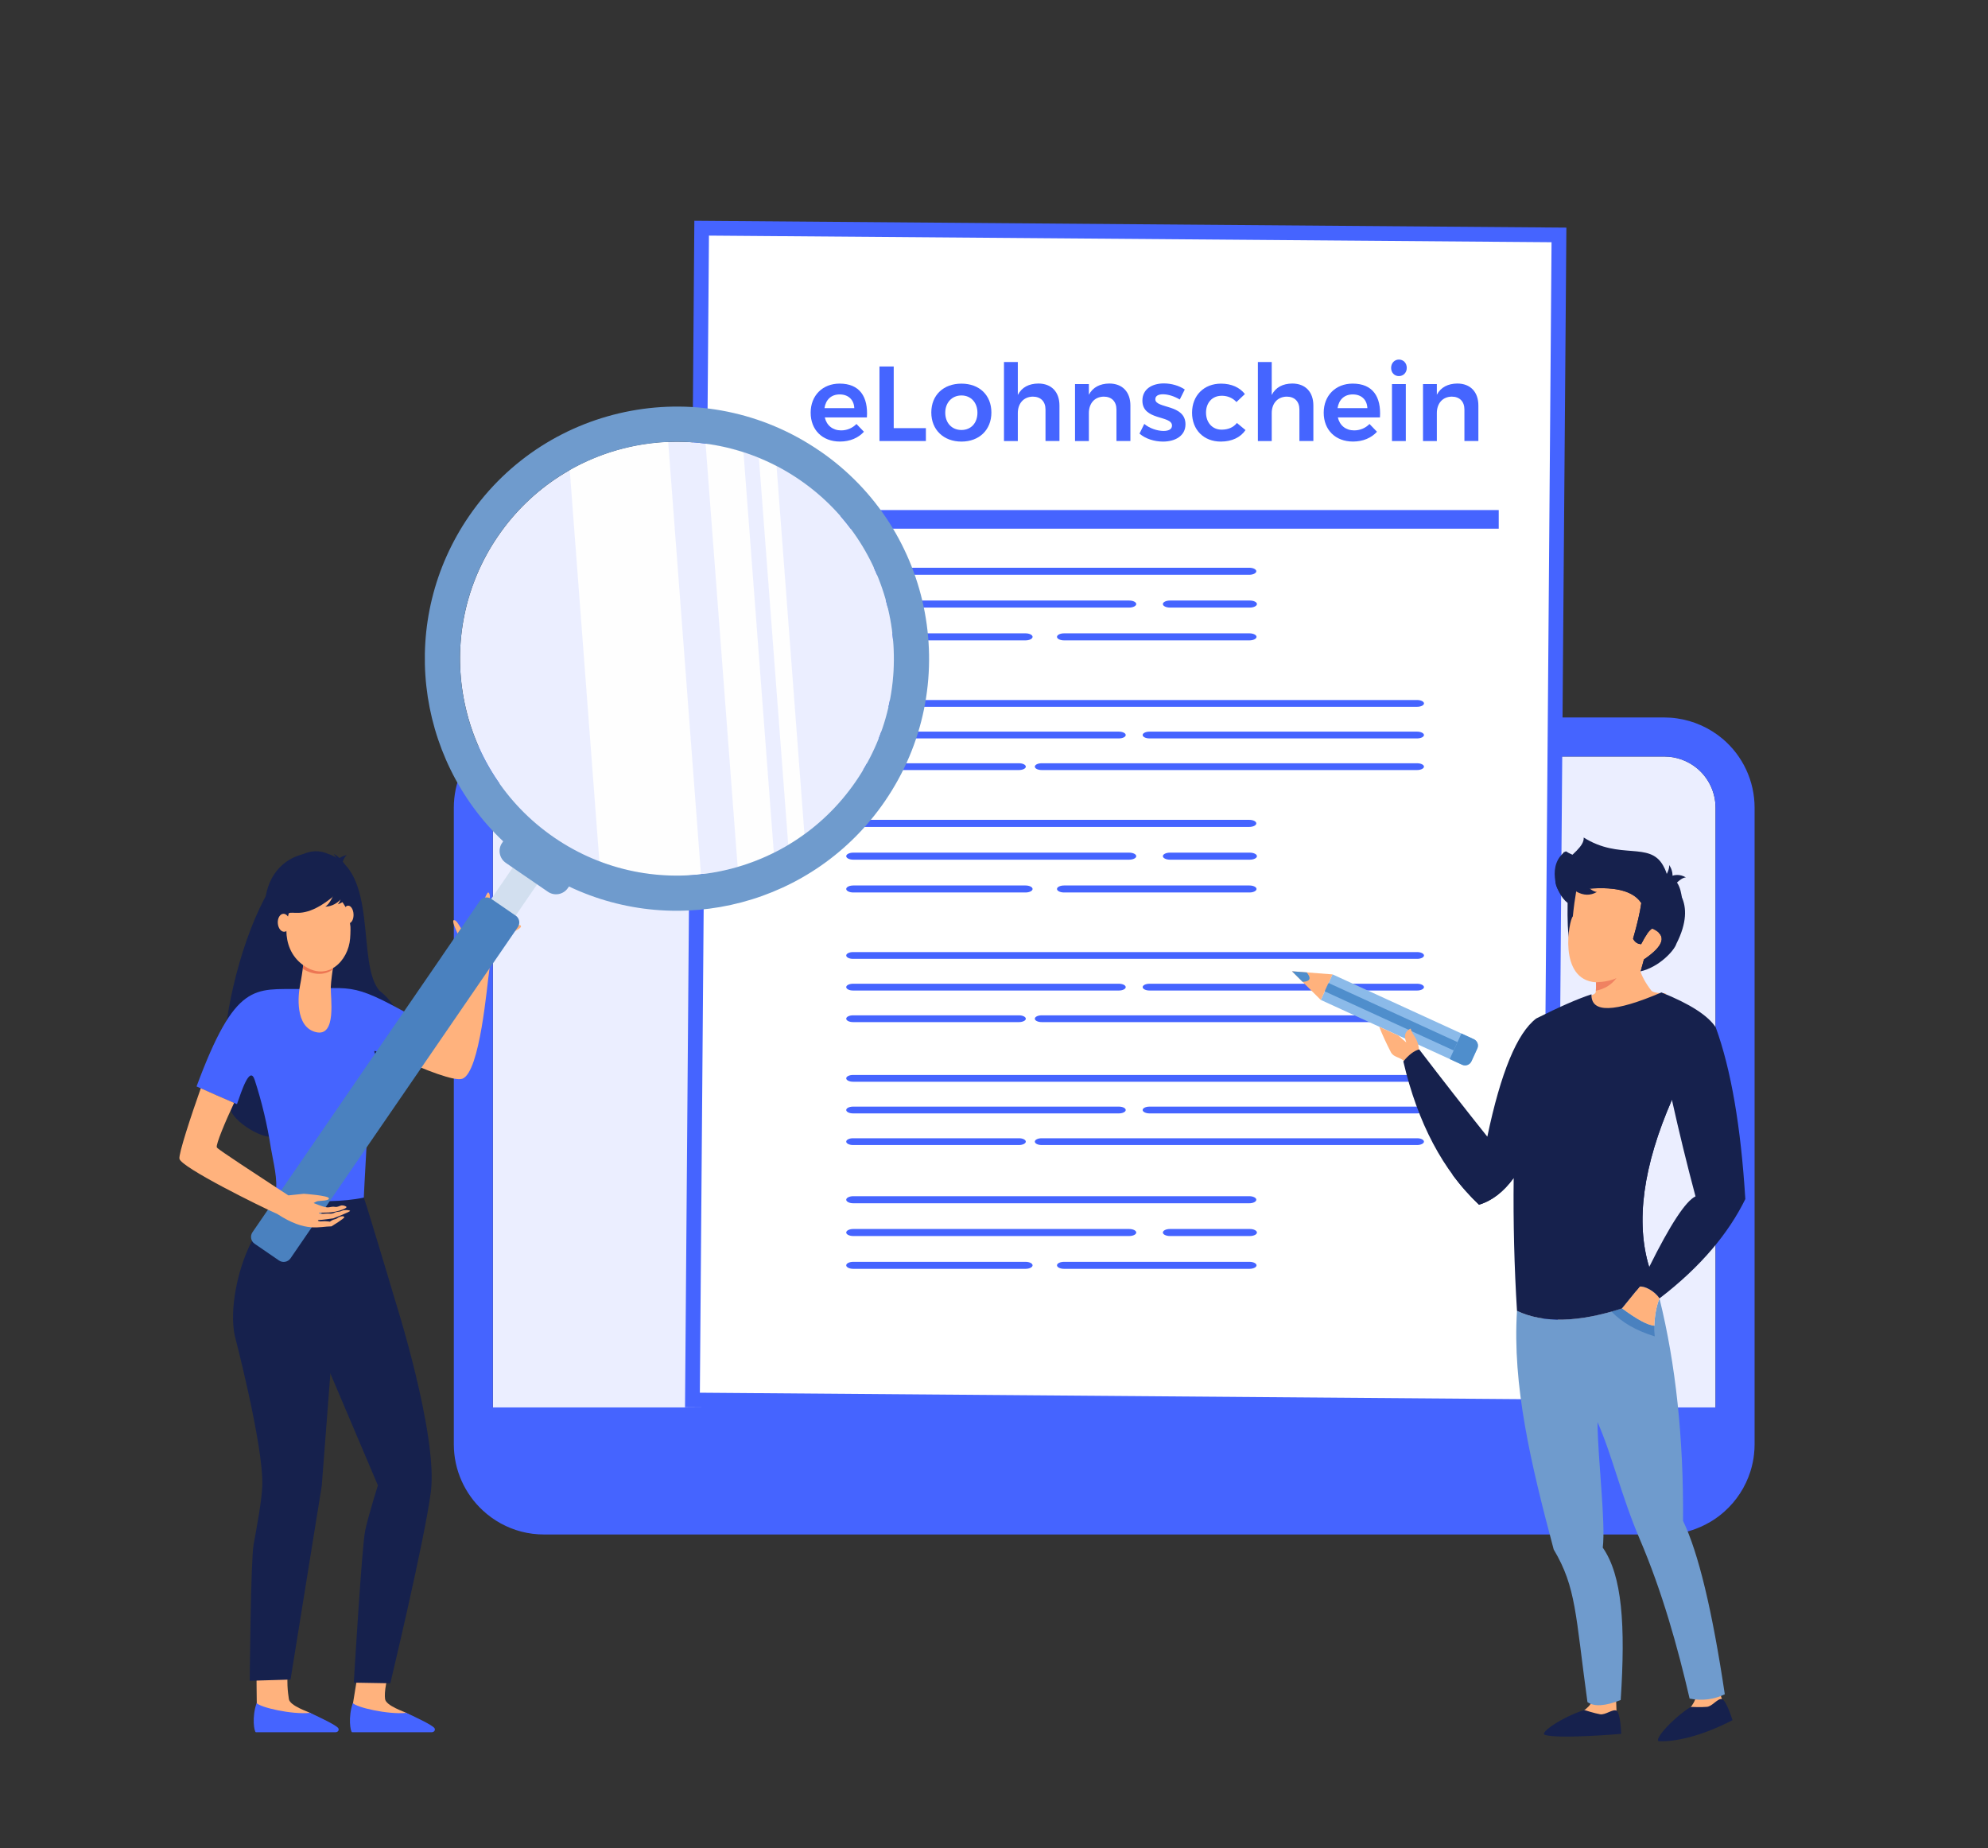 <?xml version="1.0" encoding="UTF-8"?>
<svg id="Ebene_1" data-name="Ebene 1" xmlns="http://www.w3.org/2000/svg" viewBox="0 0 540 502">
  <rect x="0" y="0" width="540" height="502" fill="#333333" stroke="none"/>
  <defs>
    <style>
      .cls-1 {
        fill: #fff;
        stroke: #4564ff;
        stroke-miterlimit: 10;
        stroke-width: 4px;
      }

      .cls-2 {
        fill: #16214d;
      }

      .cls-2, .cls-3, .cls-4, .cls-5, .cls-6, .cls-7, .cls-8, .cls-9, .cls-10, .cls-11, .cls-12, .cls-13, .cls-14, .cls-15 {
        fill-rule: evenodd;
      }

      .cls-2, .cls-3, .cls-4, .cls-5, .cls-6, .cls-7, .cls-8, .cls-9, .cls-10, .cls-11, .cls-12, .cls-13, .cls-14, .cls-15, .cls-16, .cls-17, .cls-18, .cls-19 {
        stroke-width: 0px;
      }

      .cls-3 {
        fill: #4a81bf;
      }

      .cls-4 {
        fill: #284191;
      }

      .cls-5, .cls-18 {
        fill: #4f8ecc;
      }

      .cls-6 {
        fill: #61a0e0;
      }

      .cls-7, .cls-17 {
        fill: #4564ff;
      }

      .cls-8 {
        fill: #6f9bcd;
      }

      .cls-9 {
        fill: #fefefe;
      }

      .cls-10 {
        fill: #ffb27d;
      }

      .cls-11 {
        fill: #f08b5d;
      }

      .cls-12 {
        fill: #f08261;
      }

      .cls-13 {
        fill: #ebeeff;
      }

      .cls-14 {
        fill: #ed7653;
      }

      .cls-15 {
        fill: #8bbae9;
      }

      .cls-16 {
        fill: #4565ff;
      }

      .cls-19 {
        fill: #d2dfef;
      }
    </style>
  </defs>
  <path class="cls-13" d="M465.99,219.41v172.89c0,7.67-6.25,13.91-13.92,13.91H147.77c-7.66,0-13.9-6.24-13.9-13.91v-172.89c0-7.67,6.24-13.91,13.9-13.91h304.3c3.28,0,6.46,1.16,8.97,3.26,3.14,2.65,4.95,6.54,4.95,10.64Z"/>
  <path class="cls-7" d="M133.87,219.41c0-7.67,6.24-13.91,13.9-13.91h304.3c3.29,0,6.47,1.17,8.97,3.27,3.15,2.65,4.95,6.54,4.95,10.64v172.89c0,4.82-2.46,9.07-6.2,11.57-2.21,1.48-4.86,2.34-7.72,2.34H147.77c-.65,0-1.29-.05-1.92-.14-6.75-.94-11.98-6.76-11.98-13.78v-172.89h0ZM467.87,200.66c-3.52-2.96-7.82-4.87-12.34-5.52-1.14-.17-2.29-.25-3.46-.25H147.77c-13.51,0-24.5,11-24.5,24.52v172.89c0,7.1,3.04,13.52,7.88,18,2.94,2.72,6.53,4.73,10.53,5.76,1.95.5,3.99.76,6.1.76h304.3c.26,0,.52,0,.76,0,.76-.02,1.5-.08,2.23-.17,1.23-.15,2.43-.4,3.6-.72.71-.2,1.4-.43,2.07-.69.91-.34,1.78-.73,2.63-1.18.46-.24.91-.49,1.36-.75h0c1.33-.8,2.57-1.73,3.72-2.76,3.21-2.88,5.65-6.59,6.99-10.79.27-.82.48-1.66.66-2.52.15-.71.26-1.42.34-2.16.11-.91.16-1.85.16-2.78v-172.89c0-7.24-3.18-14.07-8.72-18.75Z"/>
  <path class="cls-7" d="M471.29,382.31v9.99c0,10.61-8.61,19.22-19.22,19.22H147.77c-10.61,0-19.2-8.61-19.2-19.22v-9.99h342.72Z"/>
  <rect class="cls-1" x="146.64" y="105.63" width="318.32" height="232.88" transform="translate(81.31 526.1) rotate(-89.55)"/>
  <path class="cls-7" d="M231.77,222.7h107.57c1.05,0,1.91.43,1.91.96h0c0,.53-.86.96-1.91.96h-107.57c-1.05,0-1.91-.43-1.91-.96h0c0-.52.86-.96,1.91-.96h0ZM317.78,231.61h21.73c1.05,0,1.91.44,1.91.96h0c0,.52-.87.95-1.91.95h-21.73c-1.04,0-1.91-.43-1.91-.95h0c0-.53.86-.96,1.91-.96h0ZM289.02,240.53h50.38c1.05,0,1.91.43,1.91.95h0c0,.52-.86.95-1.91.95h-50.38c-1.05,0-1.91-.43-1.91-.95h0c0-.53.86-.95,1.91-.95h0ZM231.77,240.53h46.8c1.05,0,1.91.43,1.91.95h0c0,.52-.86.95-1.91.95h-46.8c-1.05,0-1.91-.43-1.91-.95h0c0-.53.86-.95,1.91-.95h0ZM231.77,231.61h74.96c1.05,0,1.91.43,1.91.96h0c0,.52-.86.95-1.91.95h-74.96c-1.05,0-1.91-.43-1.91-.95h0c0-.53.86-.96,1.91-.96Z"/>
  <path class="cls-7" d="M231.7,258.62h153.26c1.01,0,1.84.42,1.84.92h0c0,.5-.83.92-1.84.92h-153.26c-1.01,0-1.84-.41-1.84-.92h0c0-.51.83-.92,1.84-.92h0ZM312.22,267.22h72.73c1.01,0,1.84.42,1.84.92h0c0,.5-.84.92-1.84.92h-72.73c-1,0-1.84-.42-1.84-.92h0c0-.51.83-.92,1.84-.92h0ZM282.93,275.8h102.02c1.01,0,1.84.42,1.84.92h0c0,.5-.84.92-1.84.92h-102.02c-1.01,0-1.84-.41-1.84-.92h0c0-.51.83-.92,1.84-.92h0ZM231.7,275.8h45.1c1.01,0,1.84.42,1.84.92h0c0,.5-.83.92-1.84.92h-45.1c-1.01,0-1.84-.41-1.84-.92h0c0-.51.83-.92,1.84-.92h0ZM231.7,267.22h72.24c1.02,0,1.84.42,1.84.92h0c0,.5-.83.92-1.84.92h-72.24c-1.01,0-1.84-.41-1.84-.92h0c0-.51.83-.92,1.84-.92Z"/>
  <path class="cls-7" d="M231.77,154.22h107.57c1.05,0,1.91.43,1.91.95h0c0,.52-.86.96-1.91.96h-107.57c-1.05,0-1.91-.43-1.91-.96h0c0-.52.86-.95,1.91-.95h0ZM317.78,163.13h21.73c1.05,0,1.91.43,1.91.95h0c0,.52-.87.96-1.91.96h-21.73c-1.04,0-1.91-.43-1.91-.95h0c0-.53.86-.96,1.91-.96h0ZM289.02,172.04h50.38c1.05,0,1.91.43,1.91.95h0c0,.52-.86.96-1.91.96h-50.38c-1.05,0-1.91-.43-1.91-.95h0c0-.53.86-.96,1.91-.96h0ZM231.77,172.04h46.8c1.05,0,1.91.43,1.91.95h0c0,.52-.86.96-1.91.96h-46.8c-1.05,0-1.91-.43-1.91-.95h0c0-.53.86-.96,1.91-.96h0ZM231.77,163.13h74.96c1.05,0,1.91.43,1.91.95h0c0,.52-.86.96-1.91.96h-74.96c-1.05,0-1.91-.43-1.91-.95h0c0-.53.86-.96,1.91-.96Z"/>
  <path class="cls-7" d="M231.7,190.15h153.26c1.01,0,1.84.42,1.84.92h0c0,.5-.83.92-1.84.92h-153.26c-1.01,0-1.84-.41-1.84-.92h0c0-.51.83-.92,1.84-.92h0ZM312.22,198.74h72.73c1.01,0,1.84.42,1.84.92h0c0,.5-.84.92-1.84.92h-72.73c-1,0-1.84-.41-1.84-.92h0c0-.51.83-.92,1.84-.92h0ZM282.93,207.33h102.02c1.01,0,1.84.41,1.84.92h0c0,.5-.84.92-1.84.92h-102.02c-1.01,0-1.84-.41-1.84-.92h0c0-.51.83-.92,1.84-.92h0ZM231.7,207.33h45.1c1.01,0,1.84.41,1.84.92h0c0,.51-.83.92-1.84.92h-45.1c-1.01,0-1.84-.41-1.84-.92h0c0-.51.83-.92,1.84-.92h0ZM231.7,198.74h72.24c1.02,0,1.84.42,1.84.92h0c0,.51-.83.92-1.84.92h-72.24c-1.01,0-1.84-.41-1.84-.92h0c0-.51.83-.92,1.84-.92Z"/>
  <rect class="cls-17" x="228.33" y="138.55" width="178.77" height="5.06"/>
  <path class="cls-2" d="M62.8,298.64c.38.51-1.01,1.61-.42,1.81.16,4.25,10.34,9.84,12.19,7.96,2.57-2.62-.8-16.69,4.02-18.2,9.77-3.05,16.85,12.6,21.08,10.86,8.61-3.54,16.11-21.97,3.31-32.06-6.23-7.64-.03-32.48-13.92-37.09-18.6-8.05-34.15,56.38-26.25,66.73Z"/>
  <path class="cls-11" d="M98.25,339.5c1.41,1.23,2.95,1.73,4.74,1.36-1.68,1.28-4.02.3-4.74-1.36Z"/>
  <path class="cls-10" d="M104.6,461.52c-.27-1.9.33-5.17,1.82-10.29-2.95,0-5.42-1.3-8.44-1.25-.82,4.81-2.1,12.71-2.1,12.71l-.14,6.25,20.98.16s-.18.09-6.36-3.82c-.46-.29-5.51-1.92-5.76-3.76Z"/>
  <path class="cls-7" d="M95.64,470.54h21.65c.8-.07,1-.72.72-1.12-.57-.83-4.8-2.82-7.64-4.14-4.98.52-13.73-1.53-14.52-2.68-1.36,3.82-.66,7.85-.21,7.94Z"/>
  <path class="cls-10" d="M78.47,461.52c-.27-1.9-.72-4.28-.06-10.62-2.95,0-5.75-.55-8.76-.5,0,4.95.1,12.29.1,12.29l-.13,6.25,20.97.16s-.18.09-6.36-3.82c-.46-.29-5.51-1.92-5.76-3.76Z"/>
  <path class="cls-7" d="M69.51,470.54h21.65c.8-.07.99-.72.71-1.12-.57-.83-4.8-2.82-7.64-4.14-4.98.52-13.73-1.53-14.51-2.68-1.37,3.82-.67,7.85-.22,7.94Z"/>
  <path class="cls-10" d="M93.71,280.41l7.89-8.32s8.44,4.64,18.29,9.08c2.71-4.71,7.12-20.21,7.36-20.94.24-.75-5.17-10.05-3.97-10.28,1.21-.23,2.78,4.97,4.07,4.44,1.28-.53,4.57-12.6,5.34-11.94,1.44,1.23-1.73,7.51-.97,7.96.76.46,2.69-6.95,4.15-6.64,1.47.31-2.47,6.75-2.04,7.37.44.62,4.56-5.42,5.41-4.02.46.75-3.8,5.25-2.93,5.76.88.5,4.72-2.33,5.18-1.41.46.92-3.58,1.88-4.71,4.2-1.12,2.32-3.16,3.22-3.84,7.61-.67,4.39-2.53,27.85-7.31,29.73-4.18,1.64-31.91-12.6-31.91-12.6Z"/>
  <path class="cls-2" d="M98.8,325.3l-6.4,3.57-13,19.88,23.25,54.74s-2.62,8.23-3.47,12.34c-.89,4.3-3.08,41.24-3.08,41.24l9.92.17s9.42-39.32,11.02-52.08c1.94-15.5-9.86-52.4-9.86-52.4-2.2-7.53-6.94-23.02-6.94-23.02,0,0-1.16-3.78-1.44-4.44Z"/>
  <path class="cls-2" d="M76.54,317.83s.66,4.68-1.98,10.01c-1.61,3.25-4.4,5.81-6.4,9.78-3.78,7.54-5.82,18.25-4.41,25.13,0,0,7.81,29.81,7.5,40.7-.11,4.02-1.49,11.26-2.37,16.15-.78,4.32-1.04,36.96-1.04,36.96l11.08-.33,8.48-52.64,3.59-46.79,7.83-31.52-22.27-7.47Z"/>
  <path class="cls-7" d="M102.33,285.64c3.53,1.63,9.93,4.08,9.93,4.08l3.63-11.5c-20.56-11.7-18.94-9.81-34.38-9.58-12.33.18-17.5-2.18-28.12,26.48,0,0,8.08,3.63,10.98,4.8,1.25-3.54,3.49-10.61,4.81-6.58,1.98,6.08,3.43,12.23,4.41,18.55.62,3.75,1.96,8.55,1.26,12.37,0,0,8.39,1.73,14.81,2.01h.06c3.1-.08,6.27-.36,9.1-.96,0,0,1.26-26.58,1.93-27.69.74-1.23,3.89-5.2,1.22-11.13-.48-1.05-.35-1.17.38-.83Z"/>
  <path class="cls-10" d="M83.03,257.29s-.94,7.59-1.5,10.22c-.58,2.76-1.45,11.45,4.27,12.85,5.72,1.41,3.95-9.45,4.05-12.25.09-2.81,1.71-12.58,1.71-12.58l-8.53,1.75Z"/>
  <path class="cls-14" d="M82.23,263.16c.05.03.11.07.17.11,3.16,1.81,5.91,1.53,7.97.12.37-2.43.7-4.4.7-4.4l-8.53,1.75s-.13,1.01-.31,2.42Z"/>
  <path class="cls-10" d="M85.7,241.12s-3.43.56-5.73,3.66c-2.29,3.09-4.31,12.48,2.31,17.33,6.61,4.84,12.36-1.09,12.82-7.18.47-6.1-.32-14.33-9.4-13.8Z"/>
  <path class="cls-2" d="M76.81,256.2c-4.08-4.79-4.28-2.29-4.91-9.06-.15-18.67,21.79-18.84,20.71-8.83,1.83,2.15.31,3.17-1.29,4.54-13.24,11.42-13.51-2.33-14.51,13.36Z"/>
  <path class="cls-2" d="M92.45,236.6c-1.36.12-2.12-.28-2.29-1.21.96-1.72,2.31-2.77,4.05-3.14-.76.63-1.35,2.08-1.76,4.35Z"/>
  <path class="cls-2" d="M92.88,236.13c.87.26,1.22-.03,1.07-.88-1.08-1.69-2.2-2.8-3.37-3.33.64.66,1.41,2.06,2.3,4.2Z"/>
  <path class="cls-2" d="M95.63,253.85c.67-3.31,0-6.66-.67-9.97-1-4.94-4.51-2.75-2.92-.34,3.09,4.72,2.25,3.17,3.6,10.3Z"/>
  <path class="cls-2" d="M93.18,240.41c1.55-.33,2.48.03,2.8,1.08-.87,2.12-2.29,3.5-4.24,4.16.79-.83,1.27-2.57,1.43-5.25Z"/>
  <path class="cls-2" d="M91.18,241.71c1.4.15,2.06.77,2.01,1.87-1.39,1.75-3,2.65-4.83,2.7.92-.55,1.86-2.07,2.83-4.57Z"/>
  <path class="cls-10" d="M96.03,248.33c.06,1.32-.5,2.42-1.26,2.46-.76.04-1.44-1-1.5-2.32-.07-1.32.49-2.42,1.26-2.46.77-.04,1.44,1,1.5,2.32Z"/>
  <path class="cls-10" d="M78.74,250.55c.08,1.35-.58,2.49-1.49,2.55-.9.06-1.7-.98-1.79-2.33-.09-1.35.58-2.49,1.48-2.55.9-.06,1.71.98,1.79,2.34Z"/>
  <path class="cls-5" d="M114.85,277.63c-1.01,3.23-1.81,5.76-2.44,7.71-.63,1.96-1.06,3.28-1.29,3.94l-.55-.21c.23-.66.66-1.95,1.28-3.91.62-1.94,1.45-4.6,2.47-7.83l.53.3Z"/>
  <path class="cls-6" d="M113.91,277.09c-1.01,3.23-1.8,5.72-2.43,7.67-.63,1.96-1.12,3.47-1.35,4.13l-.55-.22c.23-.66.72-2.13,1.35-4.09.62-1.94,1.44-4.56,2.46-7.79l.53.3Z"/>
  <rect class="cls-19" x="127.02" y="241.9" width="20.21" height="8.03" transform="translate(-143.23 219.82) rotate(-55.54)"/>
  <path class="cls-3" d="M140.07,248.72l-6.62-4.55c-1.02-.7-2.43-.44-3.13.58l-10.43,15.2v.02s-22.54,32.82-22.54,32.82h0s-6.24,9.1-6.24,9.1l-22.53,32.83c-.7,1.02-.44,2.43.58,3.13l6.62,4.54c1.02.7,2.43.44,3.13-.58l10.43-15.2v-.02s22.55-32.83,22.55-32.83l6.24-9.09h0s22.53-32.83,22.53-32.83c.7-1.02.44-2.43-.58-3.13Z"/>
  <path class="cls-13" d="M135.31,145.58c-18.42,26.83-11.6,63.5,15.23,81.92,26.83,18.41,63.5,11.59,81.92-15.23,18.41-26.83,11.59-63.5-15.23-81.92-26.83-18.42-63.5-11.6-81.92,15.23Z"/>
  <path class="cls-9" d="M218.51,226.62l-7.58-100.04c-1.57-.82-3.17-1.55-4.79-2.22l7.97,105.16c1.51-.9,2.98-1.87,4.4-2.91h0ZM190.4,237.48l-8.9-117.43c-9.34.38-18.53,2.98-26.74,7.64l8.05,106.28c8.92,3.42,18.39,4.55,27.58,3.52h0ZM210.19,231.66c-3.16,1.57-6.45,2.85-9.82,3.84l-8.71-114.98c3.46.46,6.91,1.23,10.29,2.32l8.25,108.83Z"/>
  <path class="cls-10" d="M86.89,331.78c.15.02.8-.07,1.34-.06.74.02,1.39.13,1.39.13,0,0,.29-.25.85-.51.23-.11.61-.15.87-.27.26-.12.49-.35.74-.46.65-.28,1.26-.35,1.45,0,.17.28-3.48,2.51-3.48,2.51-3.38.02-6.9,1.74-14.73-3.36-4.46-1.95-26.14-12.66-26.58-15-.25-1.31,3.08-11.45,5.8-19.15,2.09.94,6.55,2.92,9.05,3.97-2.29,4.85-4.99,11.28-4.7,12.06.07.21.34.58,15,10.17.37.24.75.49,1.13.74,1.03.67,2.14,1.39,3.31,2.16l4.18-.44s6.62.46,6.82,1.21c.09.35-.47.52-1.14.62h-.02c-.1,0-.2.02-.3.03h0c-.73.09-1.5.1-1.68.17-.21.07-.63.24-1,.49,4.13,1.69,3.81,1.09,5.18,1,.35-.03.71.08,1.04.05.55-.05,1-.38,1.42-.41.63-.03,1.14.26,1.25.37.15.15-.13.36-.65.6-3.19,1.38-5.83.85-6.68,1.06-.57.14.47.35,2.09.18.4-.04.94.11,1.47-.02.36-.08.68-.31,1.03-.39.32-.08.65-.08.93-.13.35-.07.85-.34,1.13-.37,1.06-.12,1.57.07,1.69.16.24.22-4.56,2.06-4.56,2.06,0,0-3.32.47-4.06.47,0,0-.45.2.42.34Z"/>
  <path class="cls-15" d="M358.76,271.62l3.18-6.95c17.11,7.84,21.29,9.76,38.4,17.61.96.44,1.38,1.58.94,2.53l-1.59,3.47c-.44.96-1.58,1.38-2.53.94-17.11-7.84-21.29-9.76-38.4-17.61Z"/>
  <polygon class="cls-10" points="361.95 264.68 358.76 271.62 350.94 263.83 361.95 264.68"/>
  <rect class="cls-18" x="376.62" y="256.9" width="2.5" height="38.53" transform="translate(-30.65 504.58) rotate(-65.37)"/>
  <path class="cls-5" d="M396.97,280.74l-3.18,6.94,3.37,1.55c.96.44,2.09.01,2.53-.94l1.59-3.47c.44-.96.01-2.1-.94-2.53l-3.37-1.55Z"/>
  <path class="cls-5" d="M353.83,266.71c2.06-.11,2.43-.96,1.11-2.57l-3.99-.3,2.88,2.87Z"/>
  <path class="cls-10" d="M385.42,285.41c-.07-3.36-1.86-4.18-2.23-6.02-1.54.67-1.94,1.93-1.2,3.77-.7-.56-1.4-1.18-2.08-1.84-2.24-1.03-3.99-1.83-5.26-2.41.77,2.03,1.85,4.37,3.22,7.03.82,1.29,2.05,1.05,3.6,2.31,1.32-1.53,2.63-2.47,3.94-2.84Z"/>
  <path class="cls-2" d="M429.58,259.96c10.47,3.8,17.19,4.16,20.16,1.1,3.01-.7,4.98-3.37,5.89-8.01,3.12-7.07.45-18.37-3.93-12.77-3.63-9.28-18.18-3.9-26.38-9.04-4.98,3.25-3.09,11.3.49,14.02-.14,9.25.37,14.2,3.78,14.71Z"/>
  <path class="cls-2" d="M454.06,241.29c-1.13-.87-1.5-1.83-1.09-2.86,1.74-.98,3.39-1.01,4.96-.1-.95.05-2.24,1.04-3.86,2.96Z"/>
  <path class="cls-2" d="M451.9,238.85c.8.9,1.55,1.1,2.22.6.41-1.7.17-3.19-.73-4.48.11.86-.38,2.16-1.48,3.88Z"/>
  <path class="cls-4" d="M446.36,242.73c1.97-.78,3.47-.52,4.48.78-.08,2.96-1.61,8.91-3.97,10.21-.41-.29-.31-6.55-.51-10.99Z"/>
  <path class="cls-4" d="M445.62,239.87c3.34,1.62,4.44,3.08,3.3,4.38-5.03.74-9.85.2-14.46-1.63,2.78.26,6.49-.65,11.16-2.75Z"/>
  <path class="cls-2" d="M426.04,244.86c3.78-3.81,10.9-4.27,20.72-.69,6.21-1.54,7.61-4.41,4.98-9.08-3.71-6.6-11.73-1.38-21.56-7.59.38,4.83-14.26,8.96-4.14,17.36Z"/>
  <path class="cls-10" d="M449.65,248.1c-2.6-.56-2.36,4.79-2.16,7.45.39,5.22,6.26-6.57,2.16-7.45Z"/>
  <path class="cls-10" d="M452.7,269.81c-1.44.1-3.72-.17-4.12-.69-1.53-1.95-2.6-3.98-2.99-5.26.3-.85.61-1.93.94-3.23,5.56-3.78,6.32-6.57,2.28-8.38-.81.46-1.82,1.86-3.03,4.22-.96-.04-1.69-.53-2.19-1.48,1.15-3.98,1.89-7.2,2.24-9.69-2.74-4.07-9.15-4.65-17.63-3.55-.39,2.26-.72,4.65-.97,7.18-1.06.97-4.13,17.24,6.29,17.9.07,1.19-.04,2.65-.12,2.82-.12.26-.55.51-1.15.72h0c-.16,5.54,6.65,5.36,20.44-.55Z"/>
  <path class="cls-2" d="M428.2,241.75c8.48-1.1,14.89-.52,17.63,3.55-.35,2.48-1.09,5.71-2.24,9.69.5.95,1.23,1.44,2.19,1.48,1.21-2.36,2.22-3.76,3.03-4.22,4.04,1.81,3.28,4.61-2.28,8.38-.33,1.3-.64,2.38-.94,3.23,5-1.12,9.19-5.6,9.78-7.53,5.84-11.5-.67-16.36-4.15-18.13-1.54-11.39-18.07-1.32-26.36-6.81-3.29,4.55.78,10.26,3.35,10.36Z"/>
  <path class="cls-12" d="M439.1,265.66c-1.36.67-3.21,1.06-5.58,1.17.05.8.01,1.72-.04,2.29,2.37-.46,4.24-1.61,5.61-3.46Z"/>
  <path class="cls-2" d="M429.41,238.95c-1.28.99-1.69,2.06-1.24,3.23,1.97,1.1,3.83,1.14,5.6.11-1.08-.06-2.53-1.18-4.37-3.34Z"/>
  <path class="cls-10" d="M465.86,455.57l1.88,6.04c.32.74,1.3,2.52,1.47,3.22.66,2.65-12.33.71-9.98-1.12.21-.17,1.48-1.97,1.34-2.89-.23-1.43-.84-3.61-.84-3.61l6.14-1.63Z"/>
  <path class="cls-2" d="M459.24,463.66s2.97.13,4.43-.02c1.46-.15,2.9-2.33,4.02-2.12,1.23.24,2.91,5.75,2.91,5.75-9.08,4.66-15.91,5.85-19.89,5.71-1.79-.07,3.35-6.01,8.52-9.32Z"/>
  <path class="cls-10" d="M438.87,458.45l.22,6.32c.12.79.59,2.77.57,3.49-.06,2.73-12.08-2.56-9.34-3.71.25-.11,1.95-1.51,2.05-2.44.15-1.44.14-3.7.14-3.7l6.35.04Z"/>
  <path class="cls-2" d="M430.36,464.51s2.83.91,4.28,1.15c1.45.24,3.41-1.48,4.43-.99,1.12.55,1.29,6.31,1.29,6.31,0,0-16.89,1.46-20.69.28-1.71-.54,4.81-4.92,10.68-6.75Z"/>
  <path class="cls-8" d="M449.36,360.14c-1.82-.14-4.75-1.72-8.79-4.73-11.85,3.83-21.35,4.05-28.51.66-1.27,20.15,3.68,41.28,9.97,64.82,6.15,10.34,5.89,17.61,9.17,41.46,1.82,1.3,4.83,1.11,9.03-.57,1.33-20.34.41-33.8-4.87-41.39.83-6.82-1.33-23.58-1.43-34.1,3.84,8.56,6.48,20.12,11.48,31.8,6.09,14.22,10.33,29.43,13.54,43.31,3.4.66,6.58.27,9.56-1.17-3.41-22.81-7.19-38.51-11.34-47.1.16-22.43-1.98-42.57-6.41-60.43-.83,2.11-1.29,4.59-1.4,7.44Z"/>
  <path class="cls-10" d="M440.57,355.41c4.04,3.01,6.97,4.59,8.79,4.73.11-2.86.57-5.34,1.4-7.44-1.34-2.08-4.15-3.44-5.38-3.2l-4.81,5.92Z"/>
  <path class="cls-3" d="M449.48,363.01c-.13-1.04-.17-1.99-.12-2.86-1.82-.14-4.75-1.72-8.79-4.73-.96.31-1.9.6-2.83.86,2.84,2.96,6.76,5.21,11.75,6.73Z"/>
  <path class="cls-5" d="M432.1,275.14c-.19.11-.43.05-.55-.13-.11-.19-.05-.43.13-.55.48-.29,1.48-.34,2.98-.15,1.43.19,3.35.59,5.77,1.21.21.05.34.27.29.48-.05.21-.27.34-.48.29-2.4-.61-4.29-1.01-5.68-1.19-1.31-.17-2.13-.16-2.46.04h0ZM431.92,276.27c.32-.2,1.15-.21,2.46-.04,1.38.18,3.28.58,5.68,1.19.21.05.43-.08.48-.29.05-.21-.08-.43-.29-.48-2.42-.62-4.34-1.02-5.77-1.21-1.5-.2-2.49-.15-2.98.15-.19.11-.25.36-.13.55.12.19.36.25.55.13Z"/>
  <path class="cls-8" d="M222.63,122.47c-31.18-21.4-73.81-13.48-95.21,17.7-19.32,28.14-14.74,65.6,9.26,88.37l-.3.43c-1.21,1.76-.76,4.2,1.01,5.41l11.45,7.86c1.76,1.21,4.2.76,5.41-1.01l.3-.43c29.87,14.21,66.48,5.01,85.79-23.13,21.4-31.18,13.48-73.81-17.7-95.21h0ZM217.22,130.35c26.83,18.41,33.65,55.09,15.23,81.92-18.42,26.83-55.09,33.65-81.92,15.23-26.83-18.42-33.65-55.09-15.23-81.92,18.41-26.83,55.09-33.65,81.92-15.23Z"/>
  <path class="cls-7" d="M231.7,292h153.26c1.01,0,1.84.42,1.84.92h0c0,.5-.83.92-1.84.92h-153.26c-1.01,0-1.84-.41-1.84-.92h0c0-.51.83-.92,1.84-.92h0ZM312.22,300.6h72.73c1.01,0,1.84.42,1.84.92h0c0,.5-.84.92-1.84.92h-72.73c-1,0-1.84-.42-1.84-.92h0c0-.51.83-.92,1.84-.92h0ZM282.93,309.19h102.02c1.01,0,1.84.42,1.84.92h0c0,.5-.84.92-1.84.92h-102.02c-1.01,0-1.84-.41-1.84-.92h0c0-.51.83-.92,1.84-.92h0ZM231.7,309.19h45.1c1.01,0,1.84.42,1.84.92h0c0,.5-.83.92-1.84.92h-45.1c-1.01,0-1.84-.41-1.84-.92h0c0-.51.83-.92,1.84-.92h0ZM231.7,300.6h72.24c1.02,0,1.84.42,1.84.92h0c0,.5-.83.92-1.84.92h-72.24c-1.01,0-1.84-.41-1.84-.92h0c0-.51.83-.92,1.84-.92Z"/>
  <path class="cls-2" d="M381.19,288.34c3.9,16.71,10.76,29.67,20.56,38.9,3.53-1.07,6.67-3.49,9.41-7.25-.14,12.09.16,24.11.9,36.09,7.16,3.39,16.66,3.17,28.51-.66l4.81-5.92c1.23-.24,4.04,1.12,5.38,3.2,11.25-8.59,18.84-17.82,23.32-26.99-1.21-19.7-3.89-35.24-8.03-46.63-2.09-3.22-7.01-6.39-14.76-9.5-12.82,5.49-19.16,5.66-19,.51-3.77,1.24-8.77,3.43-15.01,6.57-5.2,3.95-9.62,14.65-13.28,32.1-5.95-7.45-12.12-15.35-18.51-23.71-1.42.4-2.85,1.49-4.3,3.27h0ZM447.96,344.16c-3.73-12.27-1.67-27.4,6.18-45.4,1.98,8.88,4.11,17.62,6.41,26.22-2.67,1.27-6.86,7.66-12.58,19.18Z"/>
  <path class="cls-2" d="M411.15,319.99c.39-11.74,1.33-21.36,2.82-28.87-3.8,15.94-7.47,26.52-11.04,31.74-2.25-.07-5.1-1.41-8.55-4,2.23,3.07,4.69,5.86,7.36,8.38,3.53-1.07,6.67-3.49,9.41-7.25Z"/>
  <path class="cls-2" d="M445.37,349.5c.69-1.71,1.55-3.49,2.59-5.34-3.73-12.27-1.67-27.4,6.18-45.4-11.42,16.23-14.65,33.53-9.71,51.9l.94-1.16Z"/>
  <path class="cls-7" d="M231.77,324.93h107.57c1.05,0,1.91.43,1.91.96h0c0,.53-.86.96-1.91.96h-107.57c-1.05,0-1.91-.43-1.91-.96h0c0-.52.86-.96,1.91-.96h0ZM317.78,333.84h21.73c1.05,0,1.91.44,1.91.96h0c0,.52-.87.95-1.91.95h-21.73c-1.04,0-1.91-.43-1.91-.95h0c0-.53.86-.96,1.91-.96h0ZM289.02,342.76h50.38c1.05,0,1.91.43,1.91.95h0c0,.52-.86.95-1.91.95h-50.38c-1.05,0-1.91-.43-1.91-.95h0c0-.53.86-.95,1.91-.95h0ZM231.77,342.76h46.8c1.05,0,1.91.43,1.91.95h0c0,.52-.86.95-1.91.95h-46.8c-1.05,0-1.91-.43-1.91-.95h0c0-.53.86-.95,1.91-.95h0ZM231.77,333.84h74.96c1.05,0,1.91.43,1.91.96h0c0,.52-.86.95-1.91.95h-74.96c-1.05,0-1.91-.43-1.91-.95h0c0-.53.86-.96,1.91-.96Z"/>
  <g>
    <path class="cls-16" d="M235.47,113.38h-11.43c.49,2.2,2.17,3.53,4.43,3.53,1.59,0,3.07-.61,4.17-1.74l2.03,2.11c-1.53,1.68-3.79,2.66-6.51,2.66-4.8,0-7.96-3.18-7.96-7.84s3.24-7.9,7.87-7.9c5.44,0,7.78,3.56,7.41,9.17ZM232.05,110.87c-.09-2.29-1.62-3.73-3.96-3.73s-3.79,1.45-4.14,3.73h8.1Z"/>
    <path class="cls-16" d="M242.76,99.55v16.75h8.74v3.5h-12.61v-20.25h3.88Z"/>
    <path class="cls-16" d="M269.29,112.05c0,4.72-3.3,7.9-8.13,7.9s-8.19-3.18-8.19-7.9,3.3-7.84,8.19-7.84,8.13,3.15,8.13,7.84ZM256.76,112.11c0,2.78,1.79,4.69,4.4,4.69s4.34-1.91,4.34-4.69-1.79-4.69-4.34-4.69-4.4,1.91-4.4,4.69Z"/>
    <path class="cls-16" d="M287.78,110.14v9.66h-3.79v-8.56c0-2.17-1.3-3.5-3.44-3.5-2.55.03-4.08,1.91-4.08,4.46v7.61h-3.76v-21.47h3.76v8.94c1.1-2.11,3.04-3.07,5.58-3.1,3.56,0,5.73,2.29,5.73,5.96Z"/>
    <path class="cls-16" d="M307.05,110.14v9.66h-3.79v-8.56c0-2.17-1.3-3.5-3.44-3.5-2.55.03-4.05,1.91-4.05,4.46v7.61h-3.76v-15.48h3.76v2.89c1.1-2.05,3.04-3.01,5.55-3.04,3.56,0,5.73,2.29,5.73,5.96Z"/>
    <path class="cls-16" d="M315.9,107.1c-1.22,0-2.08.41-2.08,1.36,0,2.6,8.19,1.24,8.19,6.8,0,3.15-2.81,4.69-6.1,4.69-2.34,0-4.77-.75-6.39-2.17l1.3-2.63c1.42,1.21,3.56,1.91,5.24,1.91,1.3,0,2.29-.43,2.29-1.45,0-2.86-8.07-1.3-8.04-6.8,0-3.18,2.72-4.66,5.84-4.66,2.03,0,4.14.61,5.67,1.65l-1.36,2.72c-1.5-.9-3.21-1.42-4.54-1.42Z"/>
    <path class="cls-16" d="M331.81,107.51c-2.49,0-4.22,1.85-4.22,4.57s1.74,4.63,4.22,4.63c1.79,0,3.24-.61,4.17-1.82l2.34,1.94c-1.36,1.97-3.67,3.12-6.71,3.12-4.63,0-7.81-3.18-7.81-7.84s3.21-7.9,7.87-7.9c2.84,0,5.09,1.04,6.48,2.83l-2.29,2.17c-.98-1.07-2.34-1.71-4.05-1.71Z"/>
    <path class="cls-16" d="M356.75,110.14v9.66h-3.79v-8.56c0-2.17-1.3-3.5-3.44-3.5-2.55.03-4.08,1.91-4.08,4.46v7.61h-3.76v-21.47h3.76v8.94c1.1-2.11,3.04-3.07,5.58-3.1,3.56,0,5.73,2.29,5.73,5.96Z"/>
    <path class="cls-16" d="M374.83,113.38h-11.43c.49,2.2,2.17,3.53,4.43,3.53,1.59,0,3.07-.61,4.17-1.74l2.03,2.11c-1.53,1.68-3.79,2.66-6.51,2.66-4.8,0-7.96-3.18-7.96-7.84s3.24-7.9,7.87-7.9c5.44,0,7.78,3.56,7.41,9.17ZM371.42,110.87c-.09-2.29-1.62-3.73-3.96-3.73s-3.79,1.45-4.14,3.73h8.1Z"/>
    <path class="cls-16" d="M382.12,99.93c0,1.27-.9,2.23-2.14,2.23s-2.11-.95-2.11-2.23.9-2.26,2.11-2.26,2.14.93,2.14,2.26ZM381.86,104.33v15.48h-3.76v-15.48h3.76Z"/>
    <path class="cls-16" d="M401.57,110.14v9.66h-3.79v-8.56c0-2.17-1.3-3.5-3.44-3.5-2.55.03-4.05,1.91-4.05,4.46v7.61h-3.76v-15.48h3.76v2.89c1.1-2.05,3.04-3.01,5.55-3.04,3.56,0,5.73,2.29,5.73,5.96Z"/>
  </g>
</svg>